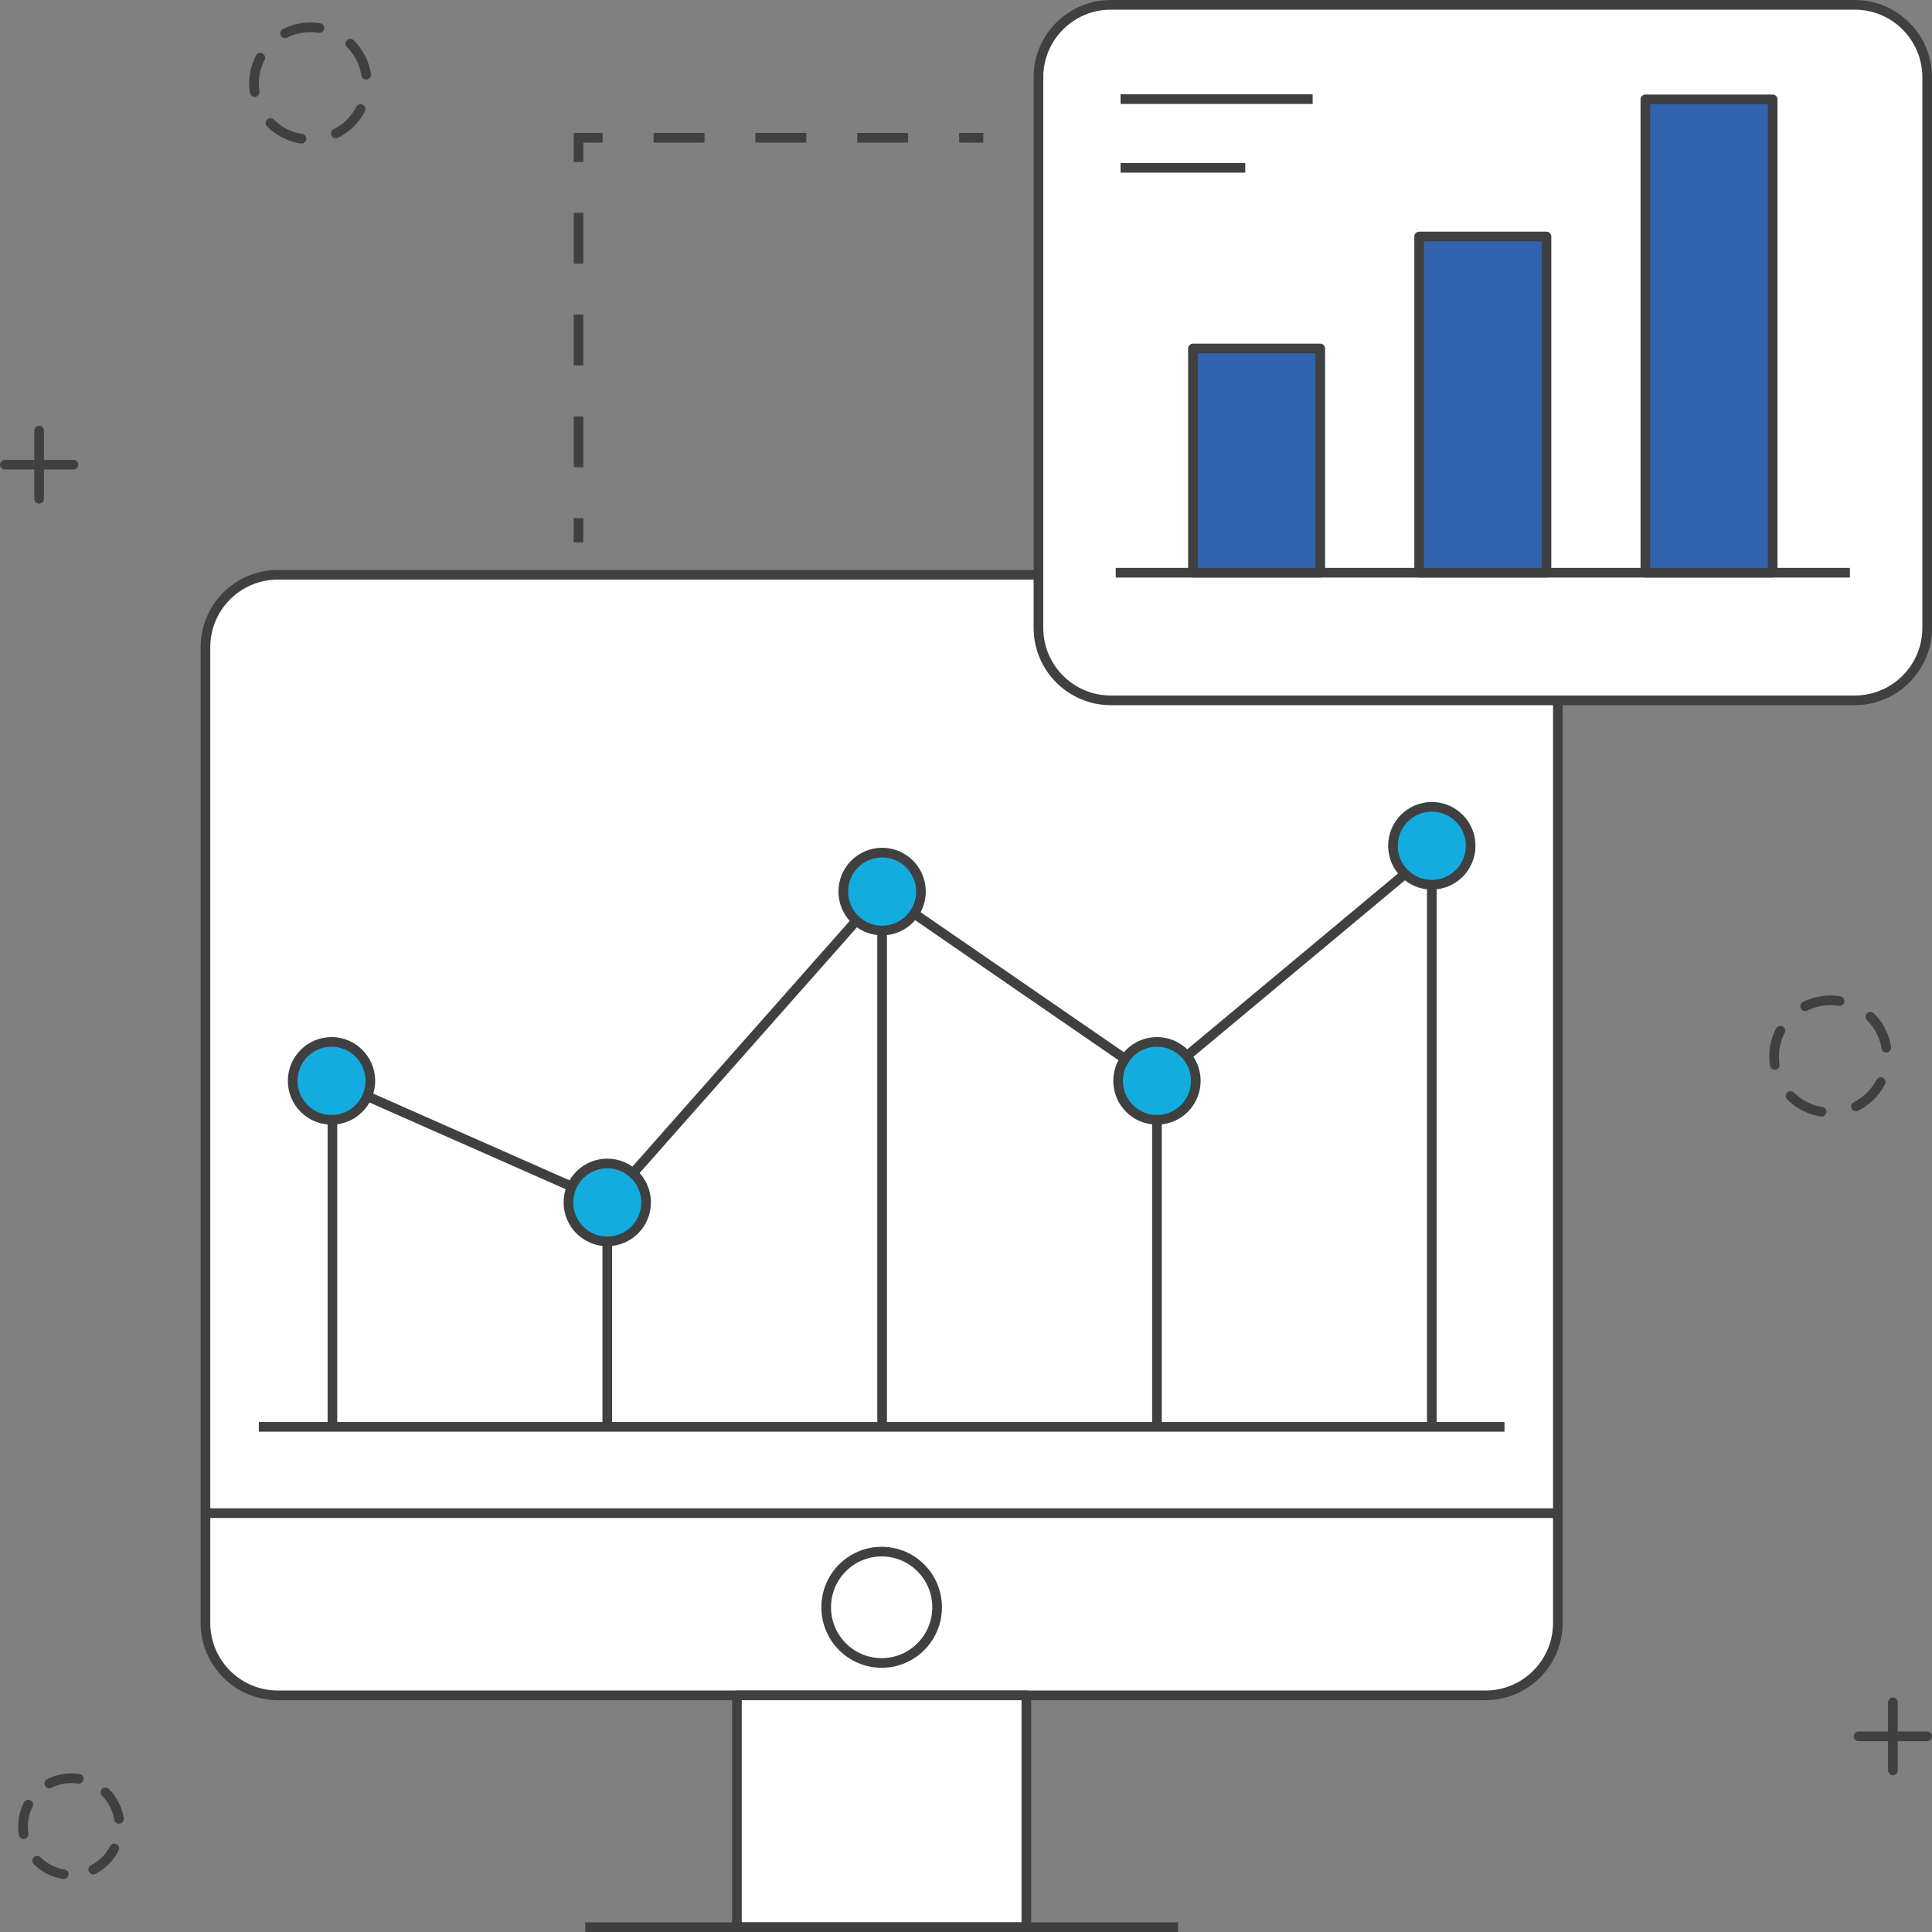<svg width="400" height="400" viewBox="0 0 400 400" fill="none" xmlns="http://www.w3.org/2000/svg">
<rect x="0" y="0" width="400" height="400" fill="#808080" stroke="none"/>
<g clip-path="url(#clip0_504_1511)">
<path d="M307.538 119H57.538C49.254 119 42.538 125.716 42.538 134V336.006C42.538 344.29 49.254 351.006 57.538 351.006H307.538C315.822 351.006 322.538 344.29 322.538 336.006V134C322.538 125.716 315.822 119 307.538 119Z" fill="white" stroke="#404040" stroke-width="2" stroke-linecap="round" stroke-linejoin="round"/>
<path d="M42.538 313.281H322.538" stroke="#404040" stroke-width="2" stroke-miterlimit="10"/>
<path d="M182.538 344.299C188.881 344.299 194.022 339.138 194.022 332.772C194.022 326.406 188.881 321.245 182.538 321.245C176.196 321.245 171.054 326.406 171.054 332.772C171.054 339.138 176.196 344.299 182.538 344.299Z" stroke="#404040" stroke-width="2" stroke-miterlimit="10"/>
<path d="M212.5 351.006H152.575V399H212.5V351.006Z" fill="white" stroke="#404040" stroke-width="2" stroke-linecap="round" stroke-linejoin="round"/>
<path d="M121.17 399H243.906" stroke="#404040" stroke-width="2" stroke-miterlimit="10"/>
<path d="M384 1H230C221.716 1 215 7.716 215 16V130C215 138.284 221.716 145 230 145H384C392.284 145 399 138.284 399 130V16C399 7.716 392.284 1 384 1Z" fill="white" stroke="#404040" stroke-width="2" stroke-linecap="round" stroke-linejoin="round"/>
<path d="M232 34.75H257.819" stroke="#404040" stroke-width="2" stroke-miterlimit="10"/>
<path d="M232 20.522H271.771" stroke="#404040" stroke-width="2" stroke-miterlimit="10"/>
<path d="M231 118.575H383" stroke="#404040" stroke-width="2" stroke-miterlimit="10"/>
<path d="M273.344 72.15H246.985V118.575H273.344V72.15Z" fill="#3163AF" stroke="#404040" stroke-width="2" stroke-linecap="round" stroke-linejoin="round"/>
<path d="M320.179 48.962H293.82V118.575H320.179V48.962Z" fill="#3163AF" stroke="#404040" stroke-width="2" stroke-linecap="round" stroke-linejoin="round"/>
<path d="M367.014 20.575H340.655V118.575H367.014V20.575Z" fill="#3163AF" stroke="#404040" stroke-width="2" stroke-linecap="round" stroke-linejoin="round"/>
<path d="M53.585 295.41H311.49" stroke="#404040" stroke-width="2" stroke-miterlimit="10"/>
<path d="M68.827 295.41V223.782L125.73 248.923V295.738" stroke="#404040" stroke-width="2" stroke-miterlimit="10"/>
<path d="M182.633 294.898V184.589L125.73 248.923" stroke="#404040" stroke-width="2" stroke-miterlimit="10"/>
<path d="M239.537 295.41V223.782L182.633 184.589" stroke="#404040" stroke-width="2" stroke-miterlimit="10"/>
<path d="M296.44 294.438V176.311L239.537 223.782" stroke="#404040" stroke-width="2" stroke-miterlimit="10"/>
<path d="M76.678 223.782C76.678 228.237 73.078 231.848 68.636 231.848C64.195 231.848 60.594 228.237 60.594 223.782C60.594 219.327 64.194 215.716 68.636 215.716C73.077 215.716 76.678 219.327 76.678 223.782Z" fill="#14ACDF" stroke="#404040" stroke-width="2" stroke-linecap="round" stroke-linejoin="round"/>
<path d="M125.73 257.015C130.171 257.015 133.772 253.404 133.772 248.949C133.772 244.494 130.171 240.883 125.73 240.883C121.289 240.883 117.688 244.494 117.688 248.949C117.688 253.404 121.289 257.015 125.73 257.015Z" fill="#14ACDF" stroke="#404040" stroke-width="2" stroke-linecap="round" stroke-linejoin="round"/>
<path d="M190.675 184.589C190.675 189.044 187.075 192.655 182.633 192.655C178.192 192.655 174.591 189.044 174.591 184.589C174.591 180.134 178.191 176.523 182.633 176.523C187.074 176.523 190.675 180.134 190.675 184.589Z" fill="#14ACDF" stroke="#404040" stroke-width="2" stroke-linecap="round" stroke-linejoin="round"/>
<path d="M247.578 223.782C247.578 228.237 243.978 231.848 239.536 231.848C235.095 231.848 231.494 228.237 231.494 223.782C231.494 219.327 235.094 215.716 239.536 215.716C243.978 215.716 247.578 219.327 247.578 223.782Z" fill="#14ACDF" stroke="#404040" stroke-width="2" stroke-linecap="round" stroke-linejoin="round"/>
<path d="M296.44 183.177C300.881 183.177 304.482 179.566 304.482 175.111C304.482 170.656 300.881 167.045 296.44 167.045C291.998 167.045 288.398 170.656 288.398 175.111C288.398 179.566 291.998 183.177 296.44 183.177Z" fill="#14ACDF" stroke="#404040" stroke-width="2" stroke-linecap="round" stroke-linejoin="round"/>
<path d="M119.776 112.283V107.283" stroke="#404040" stroke-width="2" stroke-miterlimit="10"/>
<path d="M119.776 96.746V38.793" stroke="#404040" stroke-width="2" stroke-miterlimit="10" stroke-dasharray="10.54 10.54"/>
<path d="M119.776 33.525V28.525H124.776" stroke="#404040" stroke-width="2" stroke-miterlimit="10"/>
<path d="M135.319 28.525H193.306" stroke="#404040" stroke-width="2" stroke-miterlimit="10" stroke-dasharray="10.54 10.54"/>
<path d="M198.578 28.525H203.578" stroke="#404040" stroke-width="2" stroke-miterlimit="10"/>
<path d="M72.536 9.057C77.099 13.59 77.099 20.94 72.536 25.473C67.973 30.006 60.576 30.006 56.013 25.473C51.45 20.94 51.45 13.59 56.013 9.057C60.576 4.524 67.973 4.524 72.536 9.057Z" stroke="#404040" stroke-width="2" stroke-linecap="round" stroke-linejoin="round" stroke-dasharray="7.32 7.32"/>
<path d="M387.255 210.506C391.818 215.039 391.818 222.389 387.255 226.922C382.692 231.455 375.295 231.455 370.732 226.922C366.169 222.389 366.169 215.039 370.732 210.506C375.295 205.973 382.692 205.973 387.255 210.506Z" stroke="#404040" stroke-width="2" stroke-linecap="round" stroke-linejoin="round" stroke-dasharray="7.32 7.32"/>
<path d="M21.83 371.091C25.735 374.996 25.735 381.328 21.83 385.233C17.925 389.138 11.593 389.138 7.688 385.233C3.783 381.328 3.783 374.996 7.688 371.091C11.593 367.186 17.925 367.186 21.83 371.091Z" stroke="#404040" stroke-width="2" stroke-linecap="round" stroke-linejoin="round" stroke-dasharray="6.28 6.28"/>
<path d="M8.1 89.156V103.265" stroke="#404040" stroke-width="2" stroke-linecap="round" stroke-linejoin="round"/>
<path d="M1 96.21H15.2" stroke="#404040" stroke-width="2" stroke-linecap="round" stroke-linejoin="round"/>
<path d="M391.9 352.445V366.554" stroke="#404040" stroke-width="2" stroke-linecap="round" stroke-linejoin="round"/>
<path d="M384.8 359.5H399" stroke="#404040" stroke-width="2" stroke-linecap="round" stroke-linejoin="round"/>
</g>
<defs>
<clipPath id="clip0_504_1511">
<rect width="400" height="400" fill="white"/>
</clipPath>
</defs>
</svg>
